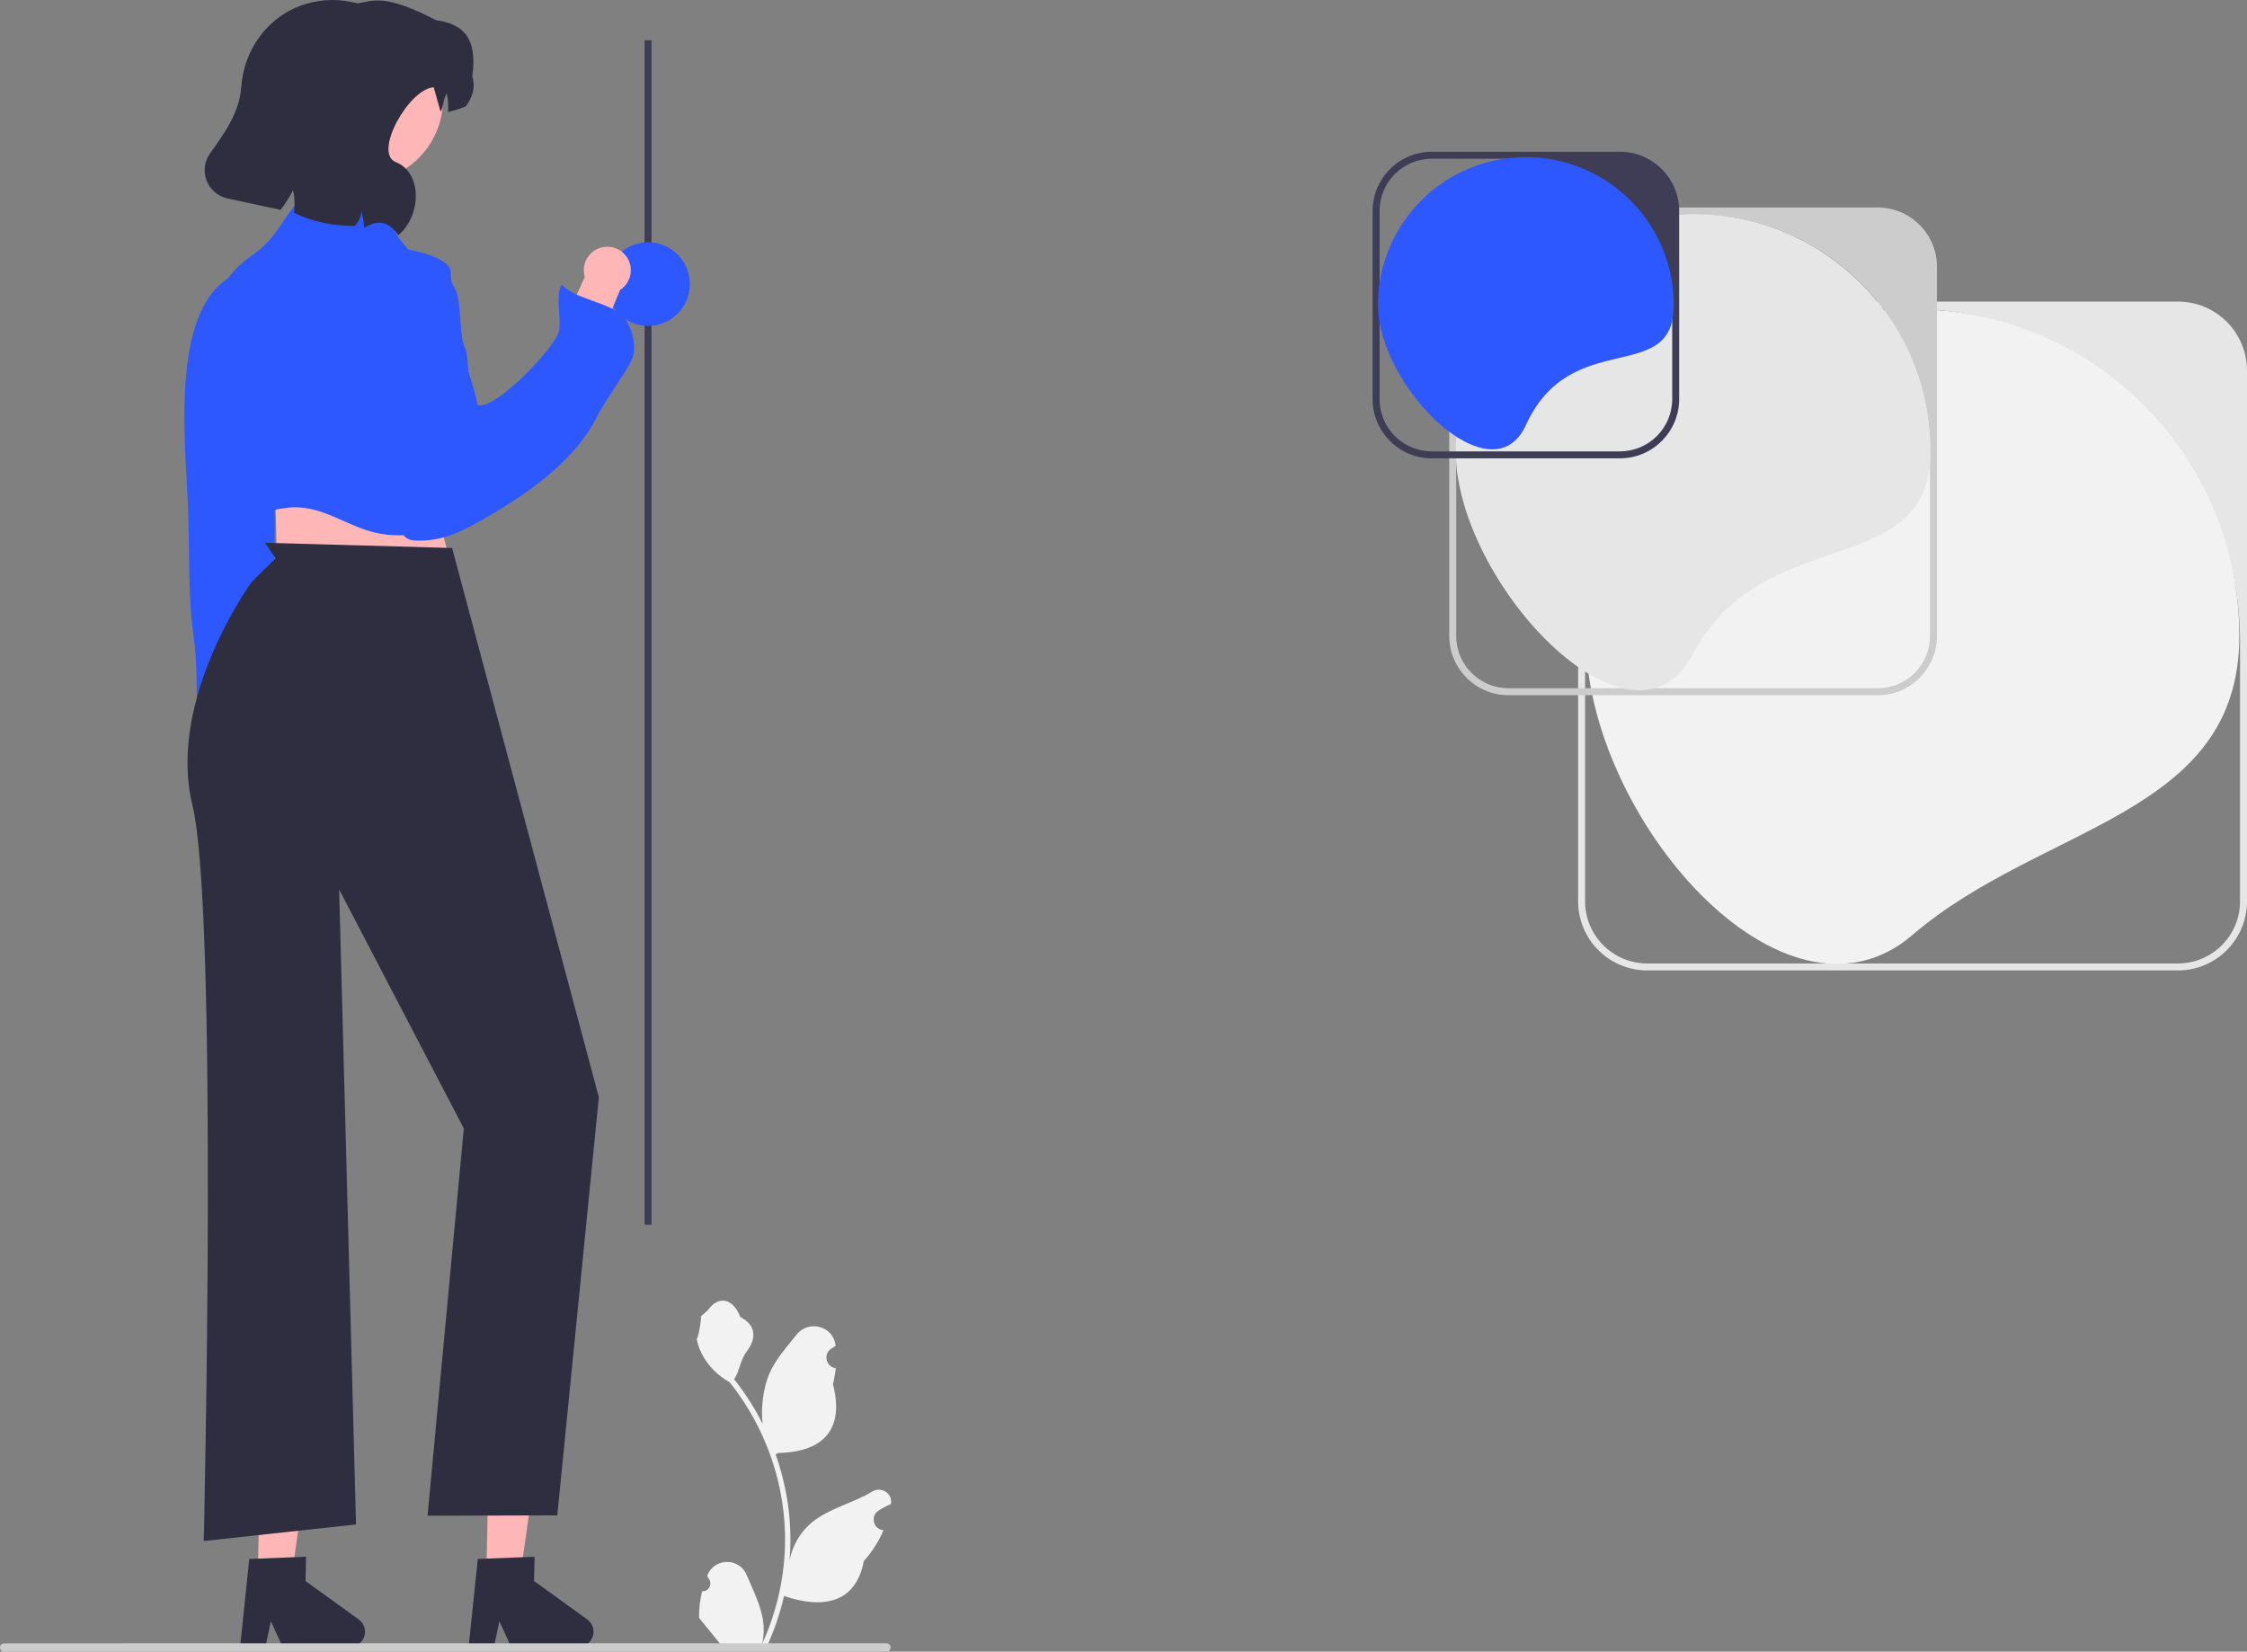 <svg xmlns="http://www.w3.org/2000/svg" width="645.017" height="474.111" viewBox="0 0 645.017 474.111" xmlns:xlink="http://www.w3.org/1999/xlink" role="img" artist="Katerina Limpitsouni" source="https://undraw.co/"><rect x="0" y="0" width="645.017" height="474.111" fill="#808080" stroke="none"/><path d="M645.017,106.401v152.331c0,10.954-8.88,19.835-19.835,19.835h-152.331c-10.954,0-19.835-8.88-19.835-19.835V106.401c0-10.954,8.88-19.835,19.835-19.835h152.331c10.954,0,19.835,8.88,19.835,19.835Zm-19.835,170.165c9.85,0,17.835-7.985,17.835-17.835v-74.441c0-52.867-42.857-95.724-95.724-95.724h-74.441c-9.85,0-17.835,7.985-17.835,17.835v152.331c0,9.85,7.985,17.835,17.835,17.835h152.331Z" fill="#e6e6e6"/><path d="M642.814,182.566c0-51.803-41.995-93.797-93.797-93.797s-93.797,41.995-93.797,93.797,56.797,117.595,93.797,85.797,93.797-33.995,93.797-85.797Z" fill="#f2f2f2"/><path d="M556.017,76.566v106c0,9.374-7.626,17-17,17h-106c-9.374,0-17-7.626-17-17V76.566c0-9.374,7.626-17,17-17h106c9.374,0,17,7.626,17,17Zm-17,121c8.284,0,15-6.716,15-15v-53.441c0-37.312-30.247-67.559-67.559-67.559h-53.441c-8.284,0-15,6.716-15,15v106c0,8.284,6.716,15,15,15h106Z" fill="#ccc"/><path d="M554.143,129.566c0-37.625-30.501-68.127-68.127-68.127s-68.127,30.501-68.127,68.127,50.648,91.446,68.127,58.127c20-38.127,68.127-20.501,68.127-58.127Z" fill="#e6e6e6"/><path d="M482.017,60.566v54c0,9.374-7.626,17-17,17h-54c-9.374,0-17-7.626-17-17V60.566c0-9.374,7.626-17,17-17h54c9.374,0,17,7.626,17,17Zm-17,69c8.284,0,15-6.716,15-15v-25.15c0-24.218-19.632-43.85-43.85-43.85h-25.15c-8.284,0-15,6.716-15,15v54c0,8.284,6.716,15,15,15h54Z" fill="#3f3d56"/><path d="M480.473,87.566c0-23.448-19.008-42.456-42.456-42.456s-42.456,19.008-42.456,42.456,32.712,55.783,42.456,34.456c13-28.456,42.456-11.008,42.456-34.456Z" fill="#2D57FF"/><rect x="185.032" y="11.55" width="2" height="340.031" fill="#3f3d56"/><circle cx="186.033" cy="81.55" r="12" fill="#2D57FF"/><polygon points="78.778 131.213 79.623 166.996 130.339 165.599 120.09 125.995 78.778 131.213" fill="#ffb6b6"/><path d="M177.991,83.255l-7.716,18.648-11.268-2.922,8.86-19.426c-.19-.624-.294-1.285-.294-1.971,0-3.731,3.024-6.755,6.755-6.755s6.755,3.024,6.755,6.755c0,2.379-1.233,4.467-3.092,5.67Z" fill="#ffb6b6"/><path d="M58.143,214.815l-.933-20.16,11.442-2.14,.228,21.349c.437,.484,.812,1.039,1.103,1.66,1.584,3.378,.131,7.4-3.247,8.984s-7.4,.131-8.984-3.247c-1.01-2.154-.781-4.568,.391-6.447Z" fill="#ffb6b6"/><g><polygon points="139.606 452.079 149.355 452.28 154.789 413.941 140.402 413.642 139.606 452.079" fill="#ffb6b6"/><path d="M170.37,468.485c-.052,2.406-2.042,4.316-4.448,4.269l-19.381-.403-3.192-6.975-1.447,6.874-7.313-.147,2.564-24.594,2.549-.095,10.396-.413,3.354-.127-.145,6.976,15.257,11.011c1.16,.838,1.835,2.192,1.805,3.623Z" fill="#2f2e41"/></g><g><polygon points="74.004 452.079 83.753 452.28 89.187 413.941 74.8 413.642 74.004 452.079" fill="#ffb6b6"/><path d="M104.769,468.485c-.052,2.406-2.042,4.316-4.448,4.269l-19.381-.403-3.192-6.975-1.447,6.874-7.313-.147,2.564-24.594,2.549-.095,10.396-.413,3.354-.127-.145,6.976,15.257,11.011c1.16,.838,1.835,2.192,1.805,3.623Z" fill="#2f2e41"/></g><path d="M65.67,79.775c-16.582,10.412-12.505,46.625-11.721,65.009,.543,12.728-.104,25.676,1.669,38.262,.897,6.368,.856,12.712,.901,19.188,.03,4.252,.579,3.16,4.282,2.798,2.233-.218,7.122,.699,8.965-.585,2.5-1.742,1.825-7.884,2.327-10.362,.577-2.849,1.36-5.544,2.232-8.325,2.467-7.865,4.34-16.529,4.453-24.811,.164-12.072,.243-24.264-.281-36.297-.276-6.339-.797-12.88-1.96-19.108-.479-2.567-1.393-4.95-2.549-7.297-1.729-3.51-2.54-3.488-6.48-3.947" fill="#2D57FF"/><path d="M129.781,157.304l-53.674-1.491,2.982,4.473-6.791,6.709s-24.519,33.546-17.064,64.111,3.258,211.26,3.258,211.26l43.707-4.763-4.846-182.269,35.783,68.584-10.404,111.185,37.241-.109,11.928-120.022-42.119-157.668Z" fill="#2f2e41"/><path d="M114.279,67.959c-3.419-5.569-2.137-8.595-9.32-10.165-4.412-.964-9.58-1.964-14.14-1.669-4.847,.313-6.73,3.318-9.334,7.22-3.066,4.594-5.107,7.167-9.669,10.359-19.292,13.503-6.652,36.499-11.954,55.631-1.135,4.098-2.846,8.055-3.929,12.161,3.655-13.855,4.406,25.138-2.036,11.294,2.347,5.045,8.966,1.342,11.767-.718,5.216-3.837,9.76-5.348,16.41-6.265,10.286-1.418,17.538,5.744,27.141,7.406,10.332,1.787,19.454-1.573,24.524-11.179,7.028-13.316,4.441-26.879-1.287-40.274-2.79-6.525-5.643-12.687-8.144-19.346-2.41-6.415-6.374-9.54-10.451-14.878" fill="#2D57FF"/><path d="M110.898,71.763c-4.065,3.252-6.586,10.634-7.474,15.504-1.147,6.295-1.044,13.348-.353,19.7,.687,6.314,2.086,12.44,2.755,18.776,.667,6.308,6.07,7.479,7.554,13.67,1.518,6.331-.793,15.445,5.759,15.755,6.52,.309,11.663-1.736,17.326-4.867,13.544-7.488,28.459-17.472,35.062-31.017,1.763-3.616,7.853-12.083,9.691-15.655,1.793-3.485,.355-9.697-2.236-12.673-3.628-4.168-14.224-5.057-17.679-9.283-2.133,3.065,.095,9.97-.951,13.748-1.207,4.362-17.837,22.134-23.117,20.881-3.232-.767-2.392-13.878-3.727-16.4-1.88-3.55-.853-13.788-2.982-17.146-2.54-4.006,.638-5.232-3.563-7.824-4.021-2.481-11.349-4.02-16.066-3.734" fill="#2D57FF"/><circle cx="103.338" cy="28.541" r="23.82" fill="#ffb6b6"/><path d="M135.588,21.92c1.608-11.548-3.08-15.08-10.416-16.127C110.659-1.749,107.334,.147,102.733,.966l-1.691-.364c-5.189-1.116-10.347-.64-14.962,1.104-9.734,3.67-16.129,12.978-16.837,23.356-.487,7.155-4.796,13.182-8.944,18.992-3.469,4.851-.816,11.659,5.007,12.912l15.246,3.28c1.32-1.668,2.374-3.416,3.57-5.607,.472,1.954,.524,4.192,.278,6.435,5.396,2.688,11.287,3.8,17.535,3.773,1.005-1.339,1.905-2.831,1.787-4.511,.347,1.684,.771,3.361,.845,5.077,3.93-2.531,7.179-1.787,9.773,2.103,6.552-5.43,7.065-17.872-.723-20.989-6.589-2.637,3.804-21.095,10.891-21.471,.046-.002,1.933,7.134,2,7,1-2,.543-3.096,1.738-5.287,.393,1.648,.499,3.493,.369,5.371,1.688-.369,3.398-.908,5.124-1.628,2.001-2.718,2.775-5.566,1.849-8.593Z" fill="#2f2e41"/><path d="M201.551,456.778c2.066,.129,3.208-2.437,1.645-3.933l-.155-.618c.02-.05,.041-.099,.062-.148,2.089-4.982,9.17-4.947,11.241,.042,1.839,4.428,4.179,8.864,4.756,13.546,.258,2.067,.142,4.172-.316,6.2,4.308-9.411,6.575-19.687,6.575-30.021,0-2.597-.142-5.193-.433-7.783-.239-2.119-.568-4.224-.995-6.31-2.306-11.277-7.299-22.018-14.5-30.99-3.462-1.892-6.349-4.851-8.093-8.397-.626-1.279-1.117-2.655-1.35-4.056,.394,.052,1.486-5.949,1.188-6.317,.549-.833,1.532-1.247,2.131-2.06,2.982-4.043,7.091-3.337,9.236,2.157,4.582,2.313,4.627,6.148,1.815,9.837-1.789,2.347-2.035,5.522-3.604,8.035,.162,.207,.329,.407,.491,.614,2.961,3.798,5.522,7.88,7.681,12.169-.61-4.766,.291-10.508,1.826-14.21,1.748-4.217,5.025-7.769,7.91-11.415,3.466-4.379,10.573-2.468,11.184,3.083,.006,.054,.012,.107,.017,.161-.429,.242-.848,.499-1.259,.77-2.339,1.547-1.531,5.174,1.241,5.602l.063,.01c-.155,1.544-.42,3.074-.807,4.579,3.702,14.316-4.29,19.53-15.701,19.764-.252,.129-.497,.258-.749,.381,1.156,3.255,2.08,6.594,2.764,9.979,.614,2.99,1.04,6.013,1.279,9.049,.297,3.83,.271,7.68-.052,11.503l.019-.136c.82-4.211,3.107-8.145,6.427-10.87,4.946-4.063,11.933-5.559,17.268-8.824,2.568-1.572,5.859,.459,5.411,3.437l-.022,.143c-.794,.323-1.569,.698-2.319,1.117-.429,.242-.848,.499-1.259,.77-2.339,1.547-1.531,5.174,1.241,5.602l.063,.01c.045,.006,.084,.013,.129,.019-1.363,3.236-3.262,6.239-5.639,8.829-2.315,12.497-12.256,13.683-22.89,10.044h-.006c-1.163,5.064-2.861,10.011-5.044,14.726h-18.02c-.065-.2-.123-.407-.181-.607,1.666,.103,3.346,.006,4.986-.297-1.337-1.641-2.674-3.294-4.011-4.935-.032-.032-.058-.065-.084-.097-.678-.84-1.363-1.673-2.041-2.512l-0-.001c-.042-2.578,.267-5.147,.879-7.64l.001-0Z" fill="#f2f2f2"/><path d="M0,472.921c0,.66,.53,1.19,1.19,1.19H254.48c.66,0,1.19-.53,1.19-1.19,0-.66-.53-1.19-1.19-1.19H1.19c-.66,0-1.19,.53-1.19,1.19Z" fill="#ccc"/></svg>